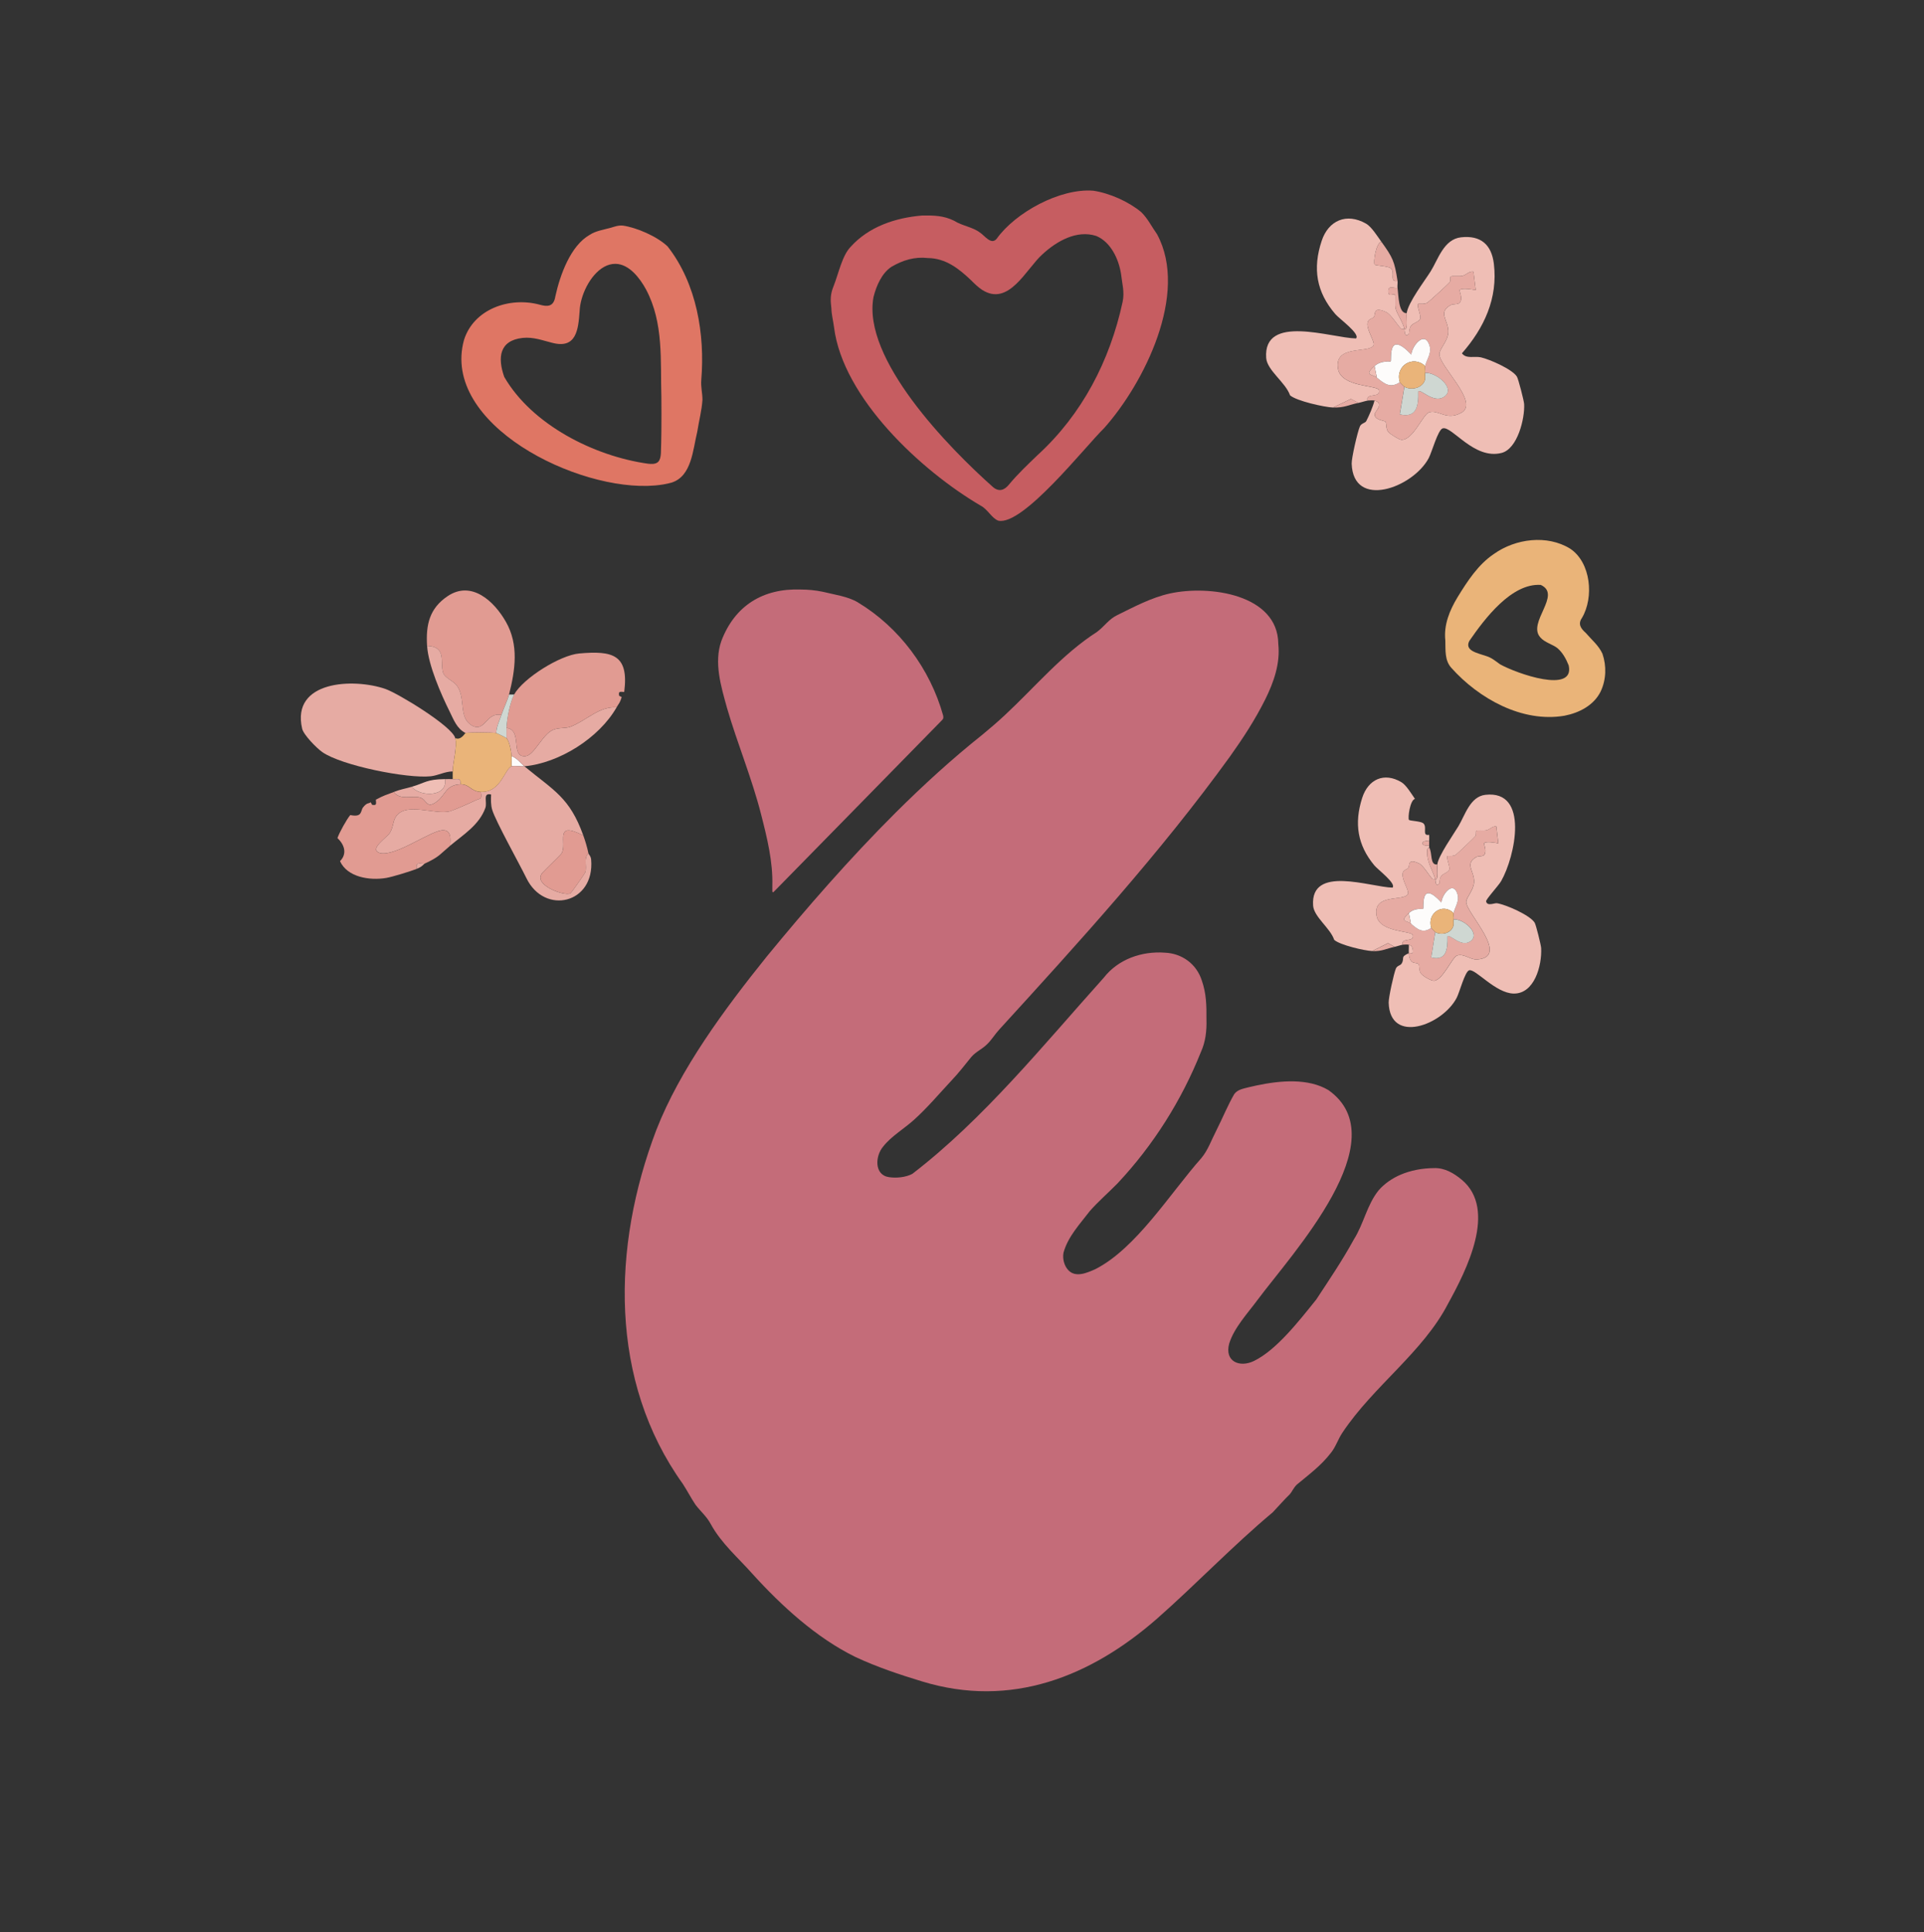 <svg viewBox="0 0 674.5 677.24" xmlns="http://www.w3.org/2000/svg" data-name="Calque 1" id="Calque_1">
  <rect x="0" y="0" width="674.5" height="677.24" fill="#333333" stroke="none"/>
  <defs>
    <style>
      .cls-1 {
        fill: #c46c79;
      }

      .cls-2 {
        fill: #cfd7d2;
      }

      .cls-3 {
        fill: #c65d61;
      }

      .cls-4 {
        fill: #eab479;
      }

      .cls-5 {
        fill: #e6aba3;
      }

      .cls-6 {
        fill: #df7664;
      }

      .cls-7 {
        fill: #efbeb5;
      }

      .cls-8 {
        fill: #e19b92;
      }

      .cls-9 {
        fill: #fdfcfb;
      }
    </style>
  </defs>
  <path d="M330.3,252.37c-2.71,2.77-14.76,15.06-27.3,27.86-8.59,8.76-17.42,17.76-23.66,24.13-4.15,4.22-7.16,7.33-8.18,8.33-.28.19-.38.01-.4-.42-.02-.39.01-1,0-1.72.25-8.52-1.86-16.99-3.97-25.21-3.16-12.44-8.29-24.7-11.91-37.16-2.08-7.54-4.68-15.93-1.97-23.56,4.72-12.37,14.61-18.47,27.87-17.98,2.58.02,5.07.25,7.59.77,3.96.99,8.84,1.62,12.34,3.71l.12.08c14.42,8.71,25.26,23.23,29.82,39.63.13.78.08,1.1-.35,1.54Z" class="cls-1"></path>
  <path d="M507.62,457.01c-8.73,16.92-26.15,28.85-36.99,45.14-1.58,2.32-2.33,5.01-4.1,7.16-3.41,4.43-7.67,7.55-11.93,11.1-1.16,1.16-1.65,2.46-2.41,3.33-1.85,1.75-4.11,4.39-6.01,6.36-14.02,11.73-27.02,25.35-40.54,37.25-23.22,20.33-51.16,31.56-82.38,22.02-7.94-2.41-15.85-5.06-23.39-8.58-13.71-6.72-25.9-17.9-36.15-29.2-4.96-5.6-10.8-10.54-14.54-17.36-1.41-2.66-3.48-4.35-5.34-6.77-1.6-2.37-2.84-4.84-4.47-7.34-25.86-36.09-24.93-83.02-9.27-124.07,8.26-21.17,23.75-42.19,38.74-60.81,13.64-16.63,28.89-34.2,45.17-50.42,9.78-9.73,19.93-18.98,30.33-27.25,2.76-2.28,5.29-4.44,7.97-6.94,10.58-9.84,20.05-21.31,32.3-29.16,2.72-2.06,4.02-4.39,7.12-5.89,5.89-2.89,11.84-6.09,18.33-7.54,13.97-3.09,37.82.32,38.07,17.52v.12c.74,6.83-1.57,13.42-4.58,19.49-3.58,7.16-7.79,13.59-12.32,19.95-24.42,33.8-53.07,65.25-81.01,95.85-1.52,1.67-2.61,3.56-4.18,5.05-1.77,1.78-3.84,2.53-5.52,4.46-2.26,2.78-4.51,5.7-6.99,8.3-4.32,4.63-8.45,9.54-13.11,13.74-3.42,3.09-8.03,5.79-10.8,9.36-2.78,3.21-3.27,9.94,2.02,10.73,2.69.4,5.91.05,8.18-1.14,25.02-19.21,45.93-45.16,67.11-68.74,5.08-6.54,13.36-9.4,21.45-8.8,5.93.26,11.06,3.87,12.95,9.78,1.55,4.5,1.66,8.48,1.62,13.64.11,3.98-.31,7.81-1.96,11.42-6.7,16.8-16.61,32.61-29.25,46.06-3.1,3.16-6.76,6.34-9.67,9.65-3.46,4.54-7.68,8.95-9.23,14.59-.43,2.15.27,4.7,1.71,6.18,2.56,2.67,6.5.92,9.41-.37,14.38-7.29,26.3-26.68,37.22-38.97,2.32-2.81,3.29-5.86,5.22-9.63,2.23-4.43,4.11-9.05,6.28-12.76,1.16-1.65,3.29-1.95,5.2-2.45.87-.21,1.76-.41,2.66-.6,8.42-1.78,18.07-2.57,25.15,1.62,24.5,17.33-12.76,57.32-24.81,73.52-3.47,4.7-8.23,9.76-9.96,15.33-1.71,6.29,3.65,8.55,8.7,6.09,7.84-3.84,15.54-13.71,21.81-21.51,4.68-7.12,9.08-13.59,13.19-21.07,3.53-5.6,4.58-12.16,8.72-17.26,2.09-2.37,4.69-4.14,7.55-5.39,3.67-1.59,7.78-2.33,11.78-2.36,3.81-.16,7.08,1.83,9.83,4.12,12.41,10.45,1.63,31.65-4.88,43.45Z" class="cls-1"></path>
  <path d="M405.65,82.14l-.09-.14c-1.81-2.55-3.22-5.46-5.48-7.65-4.39-3.66-10.99-6.62-16.77-7.5-11.67-.95-27.36,7.66-33.89,16.82-1.95,2.4-4.25-1.17-5.96-2.21-2.47-1.88-6.18-2.31-8.93-4.06-3.69-1.86-7.32-1.93-11.33-1.85-9.35.78-18.66,3.92-25,10.98-2.97,3.05-4.22,9.33-5.94,13.69-1.2,2.92-1.18,4.86-.8,7.9.04,2.15.66,4.42.93,6.61,3.1,24.74,30.48,50.25,51.46,62.54,2.44,1.26,3.86,4.44,6.15,5.24,8.63,1.84,30.4-25.94,37.05-32.42,13.96-15.63,29.82-47.16,18.6-67.95ZM393.57,105.76c-4.46,20.7-14.25,39.54-29.87,53.8-3.4,3.28-6.84,6.52-9.87,10.15-1.63,2.12-3.64,2.84-5.77.97-15.37-13.67-45.96-44.87-41.82-66.62,1-3.91,2.89-8.31,6.29-10.55,4.03-2.34,8.11-3.58,12.78-3.06,6.19.08,10.74,3.61,15.15,7.81,1.18,1.18,2.4,2.38,3.8,3.31,9.41,6.11,15.54-7.43,21.19-12.43,4.96-4.59,12-8.64,18.82-6.45l.15.06c4.97,2.12,7.74,7.97,8.58,13.21.4,3.6,1.29,6.33.57,9.8Z" class="cls-3"></path>
  <path d="M245.85,133.21c1.31-16.02-1.59-33.74-11.76-46.77l-.09-.1c-3.74-3.54-10.88-6.59-15.67-7.27-1.71-.14-3.02.44-4.58.86-2.35.64-4.92,1.01-7.02,2.39-6.74,3.8-10.41,14.16-12.01,21.43-.05.32-.11.61-.18.87-.72,2.76-2.52,2.99-5.44,2.15-10.53-2.8-23.06,1.57-26.45,12.44-8.06,29.42,39.81,53.29,66.93,50.96,2.08-.17,4.03-.5,5.83-1,7.11-2.22,7.47-11.52,9.03-17.84.57-3.72,1.58-7.45,1.82-11.19.01-2.31-.62-4.5-.41-6.93ZM231.86,150.9c-.04,2.67-.06,5.39-.17,8.02-.08,1.26-.32,2.3-.92,2.92l-.08.08c-.4.4-1.01.59-1.66.67-.64.06-1.33.01-1.92-.06-18.85-2.65-40.61-13.63-50.34-30.42-2.4-6.84-1.7-12.77,6.48-13.67,3.82-.39,7.18.96,10.29,1.71,8.53,2.27,9.19-4.6,9.66-11.12.05-1.3.28-2.69.67-4.09,1.69-6.14,6.35-12.54,11.89-12.46,4.79.04,8.58,5.03,10.73,9,6.26,11.77,4.98,25.02,5.37,37.8.03,3.87.04,7.74,0,11.62Z" class="cls-6"></path>
  <path d="M561.78,229.17c-1.29-2.87-3.66-4.79-5.9-7.37-1.73-1.51-2.76-3.11-1.29-5.21,4.27-7.23,3.12-19.34-4.03-24.2l-.14-.09c-8.04-4.95-19.13-3.52-26.69,1.87-5.53,3.7-9.28,9.52-12.74,15.14-2.84,4.69-4.89,9.75-4.3,15.2.1,3.3-.28,6.9,2.07,9.54,9.67,10.84,24.9,19.33,39.66,16.83,5.16-.99,10.32-3.62,12.72-8.49,1.97-4.14,2.09-9,.64-13.22ZM525.86,232.84c-1.57-1.13-2.96-2.34-4.92-2.91-2.82-1-7.61-1.79-5.85-5.25,5.43-7.88,14.83-20.32,25.05-19.66,7.56,3.43-4.81,13.2-.17,18.36l.1.12c1.44,1.67,4.37,2.43,5.92,3.68,1.79,1.52,3.06,3.79,3.95,6.07,2.21,10.02-18.19,2.88-24.08-.41Z" class="cls-4"></path>
  <path d="M493.15,109.75c.54-3.79,6.24-11.21,8.37-14.59,2.63-4.17,4.59-11.3,10.68-11.98,6.92-.77,10.71,2.59,11.51,9.31,1.45,12.1-3.45,22.52-11.2,31.36,1.58,2.07,4.36.88,6.67,1.41,3.06.7,10.99,4.16,12.6,6.75.51.82,2.48,8.44,2.54,9.63.27,5.03-2.31,15.68-7.9,17.12-9.66,2.48-17.39-9.54-20.65-8.61-1.68.48-3.79,8.37-4.92,10.46-5.6,10.43-26.48,17.98-26.99,1.9-.06-1.98,2.05-11.18,2.88-13.05.49-1.11,1.86-1.16,2.22-1.84.98-1.87,2.38-5.12,2.9-7.22,3.57.99.31,3.62.12,4.61-.44,2.26,3.34,2.33,3.74,2.82.45.55.04,2.25.92,3.51.45.65,3.72,2.72,4.56,2.8,4.12.37,7.59-8.86,9.76-9.6,3.3-1.13,6.03,3.08,11.33.14,6.56-3.63-8.03-16.5-7.67-20.68.16-1.89,2.89-4.4,3.1-7.41.29-4.15-3.91-7.02.82-9.64.99-.55,2.59-.08,3.25-.93,1.09-1.41-.26-4.1-.09-4.34.62-.88,4.51-.21,5.65-.01l-.81-6.45c-1.54-.23-2.39,1.09-3.79,1.45-1.23.32-3.73-.13-4.19.29-.22.2.08,1.42-.34,1.99-.36.49-7.36,6.88-7.83,7.16-1.07.64-3.07.29-3.21.41-.62.57,1.05,4.01.73,5.12-.35,1.21-2.44,1.52-3.2,2.51s-.65,2.75-.76,2.86c-1.69,1.71-1.5-1.52-1.6-1.61,1.36.48.63-4.38.81-5.65Z" class="cls-7"></path>
  <path d="M484.28,84.74c-1.99.45-2.89,7.39-2.36,8.01.31.36,4.59.48,5.61,1.25,1.85,1.4-.72,5,2.4,4.46.11.76-.11,1.66,0,2.42-1.15.34-3.23-1.1-3.23,1.21s1.77.62,2.34,1.25c.33.37-.13,3.54.29,5,.56,1.95,2.6,4.75,3.02,7.06-.11-.1-.94.11-1.31-.28-1.32-1.4-3.49-5.01-5.16-5.75-4.73-2.1-3.51.78-4.24,1.73-.59.77-2.07.53-2.24,2.26-.24,2.5,2.71,6.51,2.12,7.69-1.48,2.95-14-.39-12.44,8.28,1.19,6.57,14,5.6,14.39,7.47.59,2.87-4.86.75-4.03,3.62-.56.05-2.21.61-3.23.81l-2.61-1.4-6.27,3.01c-3.01-.11-12.88-2.3-15.08-4.28-1.53-4.48-8.04-8.74-8.36-13.08-1.13-15.65,22.79-7.01,31.5-6.85,1.53-1.6-5.8-6.83-7.23-8.49-6.69-7.75-8.05-16.01-4.81-25.74,2.36-7.11,8.69-9.94,15.57-6,1.91,1.1,4,4.47,5.35,6.35Z" class="cls-7"></path>
  <path d="M489.93,100.88c.36,2.47.29,9.16,3.23,8.87-.18,1.27.56,6.12-.81,5.65-.42-2.32-2.46-5.11-3.02-7.06-.42-1.46.05-4.63-.29-5-.58-.63-2.34,1.09-2.34-1.25s2.08-.87,3.23-1.21Z" class="cls-5"></path>
  <path d="M492.35,115.4c.1.09-.09,3.32,1.6,1.61.1-.11-.04-1.84.76-2.86s2.85-1.3,3.2-2.51c.32-1.1-1.36-4.54-.73-5.12.13-.12,2.14.23,3.21-.41.46-.28,7.47-6.67,7.83-7.16.42-.57.12-1.8.34-1.99.46-.42,2.96.03,4.19-.29,1.4-.36,2.25-1.68,3.79-1.45l.81,6.45c-1.14-.2-5.02-.87-5.65.01-.17.24,1.18,2.93.09,4.34-.65.85-2.26.38-3.25.93-4.74,2.62-.53,5.49-.82,9.64-.21,3.01-2.94,5.52-3.1,7.41-.35,4.18,14.23,17.05,7.67,20.68-5.31,2.94-8.04-1.26-11.33-.14-2.17.74-5.64,9.97-9.76,9.6-.83-.07-4.11-2.14-4.56-2.8-.87-1.26-.47-2.96-.92-3.51-.4-.49-4.17-.57-3.74-2.82.19-.99,3.45-3.62-.12-4.61-.48-.13-1.79-.05-2.42,0-.83-2.87,4.62-.75,4.03-3.62-.38-1.86-13.2-.9-14.39-7.47-1.56-8.67,10.96-5.33,12.44-8.28.59-1.18-2.36-5.19-2.12-7.69.17-1.73,1.64-1.49,2.24-2.26.73-.95-.49-3.83,4.24-1.73,1.67.74,3.84,4.36,5.16,5.75.37.39,1.2.18,1.31.28ZM499.61,128.31c.49-2.5,2.76-4.75,1.2-8.05-1.88-3.97-5.89,1.21-6.05,4.02-8.56-9.01-6.78,1.97-7.25,2.42-.22.21-3.15-.57-5.65,1.61-3.93,3.43-.64,2.83.81,4.03,2.52,2.09,4.7,3.93,8.06,1.61.03.11,1.51,1.56,1.61,1.61l-1.62,9.68c6.01,1.4,6.57-3.04,6.46-8.06.81-.96,5.26,4.21,8.87,2.02,4.72-2.86-2.61-8.86-6.46-8.48.16-.69-.14-1.69,0-2.42Z" class="cls-5"></path>
  <path d="M489.93,98.46c-3.12.54-.55-3.05-2.4-4.46-1.01-.77-5.3-.89-5.61-1.25-.53-.62.37-7.56,2.36-8.01,3.97,5.52,4.6,6.78,5.65,13.71Z" class="cls-5"></path>
  <path d="M467.35,142.83l6.27-3.01,2.61,1.4c-3.29.63-4.91,1.76-8.87,1.61Z" class="cls-5"></path>
  <path d="M499.61,128.31c-4.32-4.05-10.64.06-8.87,5.65-3.37,2.31-5.54.47-8.06-1.61l-.81-4.03c2.5-2.18,5.43-1.4,5.65-1.61.47-.45-1.31-11.43,7.25-2.42.16-2.8,4.17-7.99,6.05-4.02,1.56,3.3-.71,5.55-1.2,8.05Z" class="cls-9"></path>
  <path d="M499.61,130.73c3.85-.38,11.18,5.62,6.46,8.48-3.61,2.19-8.06-2.98-8.87-2.02.11,5.02-.44,9.46-6.46,8.06l1.62-9.68c2.31,1.31,6.17.53,7.1-2.2.33-.95,0-1.95.15-2.64Z" class="cls-2"></path>
  <path d="M499.61,128.31c-.14.73.16,1.73,0,2.42s.17,1.68-.15,2.64c-.93,2.73-4.79,3.51-7.1,2.2-.1-.06-1.58-1.5-1.61-1.61-1.77-5.59,4.55-9.69,8.87-5.65Z" class="cls-4"></path>
  <path d="M482.67,132.34c-1.45-1.2-4.74-.6-.81-4.03l.81,4.03Z" class="cls-7"></path>
  <path d="M183.84,268.6c-1.31.12-3.53-.3-4.49,0-.07-1.19.1-2.41,0-3.59,1.96.73,3.12,2.46,4.49,3.59Z" class="cls-9"></path>
  <path d="M159.6,258.72c.75,3.15-.79,8.12-.9,11.68-2.66-.01-5.18,1.44-7.73,1.7-8.22.85-31.24-3.75-38-8.49-1.95-1.37-6.54-6.01-7.05-8.21-3.91-16.9,18.1-17.75,29.17-13.92,4.44,1.53,23.52,13.13,24.5,17.25Z" class="cls-5"></path>
  <path d="M216.16,247.94c-6.17,10.8-20.17,19.54-32.32,20.66-1.37-1.13-2.53-2.87-4.49-3.59-.14-1.66-.75-5.21-1.8-6.29.03-1.2-.04-2.4,0-3.59,5.85.7,1.14,10.48,6.7,9.91,3.09-.32,5.89-7.68,9.69-9.24,2.1-.86,4.26-.38,6.1-1.09,5.49-2.11,10.1-7.23,16.12-6.77Z" class="cls-5"></path>
  <path d="M183.84,268.6c10.28,8.51,15.85,10.85,20.65,24.25-10.55-5.41-5.47,2.77-7.63,6.29-.31.51-5.66,5.62-6.69,6.78-3.71,4.19,7.88,8.39,9.82,7.18.38-.24,5.09-6.98,5.21-7.41.59-2.13-.68-5,1.08-6.55.06.29.85.9.96,2.18,1.31,15.49-16.33,19.52-22.68,6.52-2.58-5.27-10.75-19.89-11.99-23.93-.55-1.8-.47-3.59-.41-5.43-3.08-.69-1.26,2.65-2.01,4.72-2.15,5.97-7.77,9.4-12.35,13.24.03-1.81.7-5.22-2.25-5.44-4.06-.3-16.67,9.31-22.31,8.03-4.19-1.33,2.37-5.38,3.43-7.11,1.17-1.9,1.06-3.75,1.89-5.29,3.24-5.94,14.06-.8,19.25-2.29,1.42-.41,7.2-2.97,8.84-3.77,1.74-.84,2.4-.16,1.92-3,6.96.35,8.45-8.25,10.77-8.98.96-.3,3.18.12,4.49,0Z" class="cls-5"></path>
  <path d="M178.45,243.45c-.48,1.89-1.96,5-2.69,7.19-5.28-1.29-5.71,6.33-10.36,3.64-4.74-2.74-2.08-9.28-5.1-13.77-1.33-1.98-4.43-2.78-5.01-4.87-1.03-3.69,1.3-9.04-5.57-9.25-.45-7.35.78-13.13,7.24-17.45,8.35-5.58,16.28,1.76,20.43,9.08,4.52,7.99,3.26,16.77,1.06,25.44Z" class="cls-8"></path>
  <path d="M218.85,242.55c-1.53-.09-2.1-.32-1.79,1.34l.89.46c-.64,2.1-.93,2.08-1.8,3.59-6.02-.46-10.64,4.67-16.12,6.77-1.83.7-4,.23-6.1,1.09-3.8,1.56-6.6,8.92-9.69,9.24-5.56.57-.85-9.21-6.7-9.91.1-2.99,1.28-9.14,2.69-11.68,3.2-5.73,16.12-13.82,22.86-14.4,11.63-1.01,17.45.33,15.74,13.5Z" class="cls-8"></path>
  <path d="M168.57,277.58c.49,2.84-.17,2.16-1.92,3-1.64.79-7.42,3.36-8.84,3.77-5.19,1.49-16.02-3.65-19.25,2.29-.84,1.54-.72,3.39-1.89,5.29-1.06,1.73-7.63,5.78-3.43,7.11,5.64,1.28,18.25-8.33,22.31-8.03,2.96.22,2.29,3.63,2.25,5.44-3.91,3.28-3.75,3.86-8.98,6.29-2.06-.09-3.14-.55-2.69,1.8-2.16.85-8.52,2.82-10.72,3.19-5.86.99-13.67-.26-16.21-5.88,2.6-2.6,1.54-5.83-.9-8.08.68-1.99,3.21-6.54,4.49-8.08,4.37.91,3.54-1.51,4.49-2.69,1.44-1.8,1.84-1.19,2.69-1.8l.46.89c1.67.32,1.44-.27,1.34-1.79,2.86-1.54,3.52-1.63,6.28-2.69,2.21,3.07,6.38,1.11,9.25,1.97,2.44.73,2.08,4.33,6.06,1.22,2.82-2.21,2.95-5.64,8.03-5.89,3.28-.06,3.63,2.52,7.18,2.69Z" class="cls-8"></path>
  <path d="M173.96,256.92c.2.04,3.45,1.65,3.59,1.8,1.04,1.08,1.66,4.63,1.8,6.29.1,1.18-.07,2.4,0,3.59-2.32.73-3.82,9.33-10.77,8.98-3.55-.18-3.9-2.76-7.18-2.69.26-2.46-1.03-1.66-2.69-1.8.02-.9-.03-1.8,0-2.69.1-3.56,1.65-8.53.9-11.68,2,.9,3.39-1.74,3.59-1.8.99-.29,9.46-.24,10.77,0Z" class="cls-4"></path>
  <path d="M204.49,292.85c.74,2.07,1.36,4.13,1.8,6.29-1.76,1.55-.49,4.42-1.08,6.55-.12.44-4.83,7.17-5.21,7.41-1.94,1.21-13.53-2.99-9.82-7.18,1.03-1.16,6.38-6.27,6.69-6.78,2.15-3.52-2.92-11.7,7.63-6.29Z" class="cls-8"></path>
  <path d="M175.76,250.64c-.69,2.06-1.73,4.06-1.8,6.29-1.32-.24-9.79-.29-10.77,0-3.04-1.53-4.12-4.63-5.54-7.48-3.05-6.12-7.52-16.38-7.92-23.06,6.87.21,4.54,5.56,5.57,9.25.58,2.09,3.68,2.89,5.01,4.87,3.02,4.49.36,11.03,5.1,13.77,4.66,2.69,5.08-4.93,10.36-3.64Z" class="cls-5"></path>
  <path d="M158.7,273.09c1.67.14,2.95-.67,2.69,1.8-5.08.25-5.2,3.68-8.03,5.89-3.98,3.11-3.62-.49-6.06-1.22-2.88-.86-7.05,1.1-9.25-1.97,2.53-.97,3.97-1.13,6.28-1.8,3.1,3.71,12.74,3.56,11.67-2.69.88,0,1.82-.07,2.69,0Z" class="cls-5"></path>
  <path d="M156,273.09c1.07,6.25-8.58,6.4-11.67,2.69,4.7-1.34,5.13-2.63,11.67-2.69Z" class="cls-7"></path>
  <path d="M180.25,243.45c-1.41,2.54-2.59,8.68-2.69,11.68-.04,1.19.03,2.4,0,3.59-.14-.14-3.39-1.76-3.59-1.8.07-2.23,1.11-4.23,1.8-6.29.73-2.19,2.21-5.29,2.69-7.19h1.8Z" class="cls-2"></path>
  <path d="M148.82,302.73c-.22.1-.7,1.02-2.69,1.8-.45-2.35.63-1.89,2.69-1.8Z" class="cls-5"></path>
  <path d="M503.88,303c.35-3.02,5.69-10.55,7.4-13.4,2.36-3.93,4.09-10.38,9.44-11,15.52-1.79,10.44,21.71,5.54,30.24-.91,1.59-5.41,6.43-5.27,7.11.39,1.83,2.91.51,3.81.65,3.07.46,11.63,4.18,13.23,6.85.45.76,2.19,7.75,2.25,8.84.32,6.25-2.4,16.12-9.66,15.97-6.37-.13-13.38-8.8-15.58-8.15-1.48.44-3.35,7.68-4.35,9.61-4.95,9.58-23.42,16.51-23.86,1.74-.05-1.81,1.81-10.27,2.54-11.99.44-1.02,1.56-1.02,1.97-1.68,1.26-2.04-.64-2.27,2.56-3.68-.08-.98.05-1.98,0-2.96.99.28,1.31.8,1.43,1.85.22,1.9-.66.77-1.43,1.11.37,4.55,2.64,2.88,3.42,3.86.39.49.04,2.07.81,3.23.55.83,3.55,2.68,4.66,2.58,3.02-.28,6.34-8.24,8-8.83,2.38-.84,4.71,1.51,6.96,1.37,12.1-.78-4.02-16.54-3.72-20.23.14-1.74,2.56-4.04,2.74-6.8.26-3.81-3.46-6.45.73-8.85.87-.5,2.29-.07,2.87-.85.96-1.3-.23-3.77-.08-3.99.55-.81,3.98-.19,4.99,0l-.71-5.92c-1.36-.21-2.12,1-3.35,1.33-1.09.29-3.29-.12-3.7.26-.19.18.07,1.3-.3,1.83-.32.45-6.51,6.32-6.92,6.57-.94.58-2.72.26-2.84.38-.55.53.93,3.69.65,4.7-.31,1.11-2.16,1.4-2.83,2.3s-.58,2.53-.67,2.63c-1.49,1.57-1.33-1.4-1.42-1.48,1.19.43.58-4.01.71-5.19Z" class="cls-7"></path>
  <path d="M496.04,280.03c-1.76.42-2.56,6.79-2.09,7.36.27.33,4.06.44,4.96,1.14,1.64,1.29-.63,4.59,2.12,4.09.05.72.02,1.49,0,2.22-3.12-.54-3.22,2,0,1.48,0,.25.01.49,0,.74,0,.07-.64-.04-.7,1.11-.21,3.94,1.74,6.36,2.84,10.01-.1-.09-.83.1-1.16-.26-1.17-1.28-3.08-4.6-4.56-5.28-4.18-1.93-3.1.72-3.75,1.59-.52.71-1.83.49-1.98,2.07-.22,2.29,2.4,5.98,1.87,7.06-1.31,2.71-12.38-.36-11,7.6,1.05,6.03,12.38,5.15,12.72,6.86.52,2.64-4.3.68-3.56,3.32-.5.05-1.95.56-2.85.74l-2.3-1.29-5.54,2.77c-2.66-.1-11.39-2.12-13.33-3.93-1.36-4.11-7.11-8.03-7.39-12.01-1-14.37,20.15-6.44,27.85-6.29,1.35-1.47-5.13-6.28-6.39-7.8-5.91-7.11-7.12-14.71-4.26-23.64,2.09-6.53,7.69-9.13,13.76-5.51,1.69,1.01,3.53,4.1,4.73,5.83Z" class="cls-7"></path>
  <path d="M503.17,308.19c.09.09-.08,3.05,1.42,1.48.09-.1-.03-1.69.67-2.63s2.52-1.19,2.83-2.3c.28-1.01-1.2-4.17-.65-4.7.12-.11,1.89.21,2.84-.38.41-.25,6.6-6.12,6.92-6.57.37-.53.11-1.65.3-1.83.41-.39,2.61.03,3.7-.26,1.23-.33,1.99-1.54,3.35-1.33l.71,5.92c-1.01-.18-4.44-.8-4.99,0-.15.22,1.05,2.69.08,3.99-.58.78-2,.35-2.87.85-4.19,2.4-.47,5.04-.73,8.85-.19,2.76-2.6,5.07-2.74,6.8-.3,3.69,15.82,19.45,3.72,20.23-2.24.14-4.57-2.21-6.96-1.37-1.67.59-4.99,8.55-8,8.83-1.1.1-4.1-1.75-4.66-2.58-.77-1.16-.42-2.74-.81-3.23-.78-.98-3.05.69-3.42-3.86.77-.34,1.65.78,1.43-1.11-.12-1.05-.44-1.58-1.43-1.85-.43-.12-1.58-.05-2.14,0-.73-2.64,4.09-.69,3.56-3.32-.34-1.71-11.67-.82-12.72-6.86-1.38-7.96,9.69-4.9,11-7.6.52-1.09-2.09-4.77-1.87-7.06.15-1.58,1.45-1.37,1.98-2.07.65-.87-.44-3.51,3.75-1.59,1.48.68,3.39,4,4.56,5.28.33.36,1.06.16,1.16.26ZM509.59,320.04c.44-2.3,2.44-4.37,1.06-7.4-1.66-3.65-5.21,1.11-5.35,3.69-7.57-8.27-6,1.81-6.41,2.23-.19.2-2.78-.52-4.99,1.48-3.48,3.15-.57,2.6.71,3.7,2.23,1.92,4.15,3.61,7.13,1.48.03.1,1.34,1.43,1.43,1.48l-1.43,8.89c5.32,1.29,5.81-2.79,5.71-7.41.72-.88,4.65,3.86,7.85,1.86,4.17-2.63-2.31-8.14-5.71-7.79.14-.64-.13-1.56,0-2.22Z" class="cls-5"></path>
  <path d="M501.03,297.07c1.21,1.83.14,6.31,2.85,5.93-.14,1.18.47,5.62-.71,5.19-1.1-3.65-3.06-6.06-2.84-10.01.06-1.15.7-1.04.7-1.11Z" class="cls-5"></path>
  <path d="M481.06,333.38l5.54-2.77,2.3,1.29c-2.91.58-4.34,1.62-7.84,1.48Z" class="cls-5"></path>
  <path d="M501.03,294.85c-.01.49.02.99,0,1.48-3.22.51-3.12-2.02,0-1.48Z" class="cls-5"></path>
  <path d="M509.59,320.04c-3.82-3.72-9.4.06-7.84,5.19-2.98,2.12-4.9.44-7.13-1.48l-.71-3.7c2.21-2,4.8-1.29,4.99-1.48.41-.42-1.16-10.5,6.41-2.23.14-2.58,3.69-7.34,5.35-3.69,1.38,3.03-.63,5.1-1.06,7.4Z" class="cls-9"></path>
  <path d="M509.59,322.27c3.41-.35,9.88,5.16,5.71,7.79-3.19,2.01-7.13-2.74-7.85-1.86.1,4.61-.39,8.69-5.71,7.41l1.43-8.89c2.05,1.2,5.46.48,6.28-2.02.29-.88,0-1.79.14-2.42Z" class="cls-2"></path>
  <path d="M509.59,320.04c-.13.67.14,1.59,0,2.22s.15,1.55-.14,2.42c-.83,2.51-4.23,3.23-6.28,2.02-.09-.05-1.4-1.38-1.43-1.48-1.56-5.13,4.03-8.9,7.84-5.19Z" class="cls-4"></path>
  <path d="M494.61,323.75c-1.28-1.1-4.19-.55-.71-3.7l.71,3.7Z" class="cls-7"></path>
</svg>